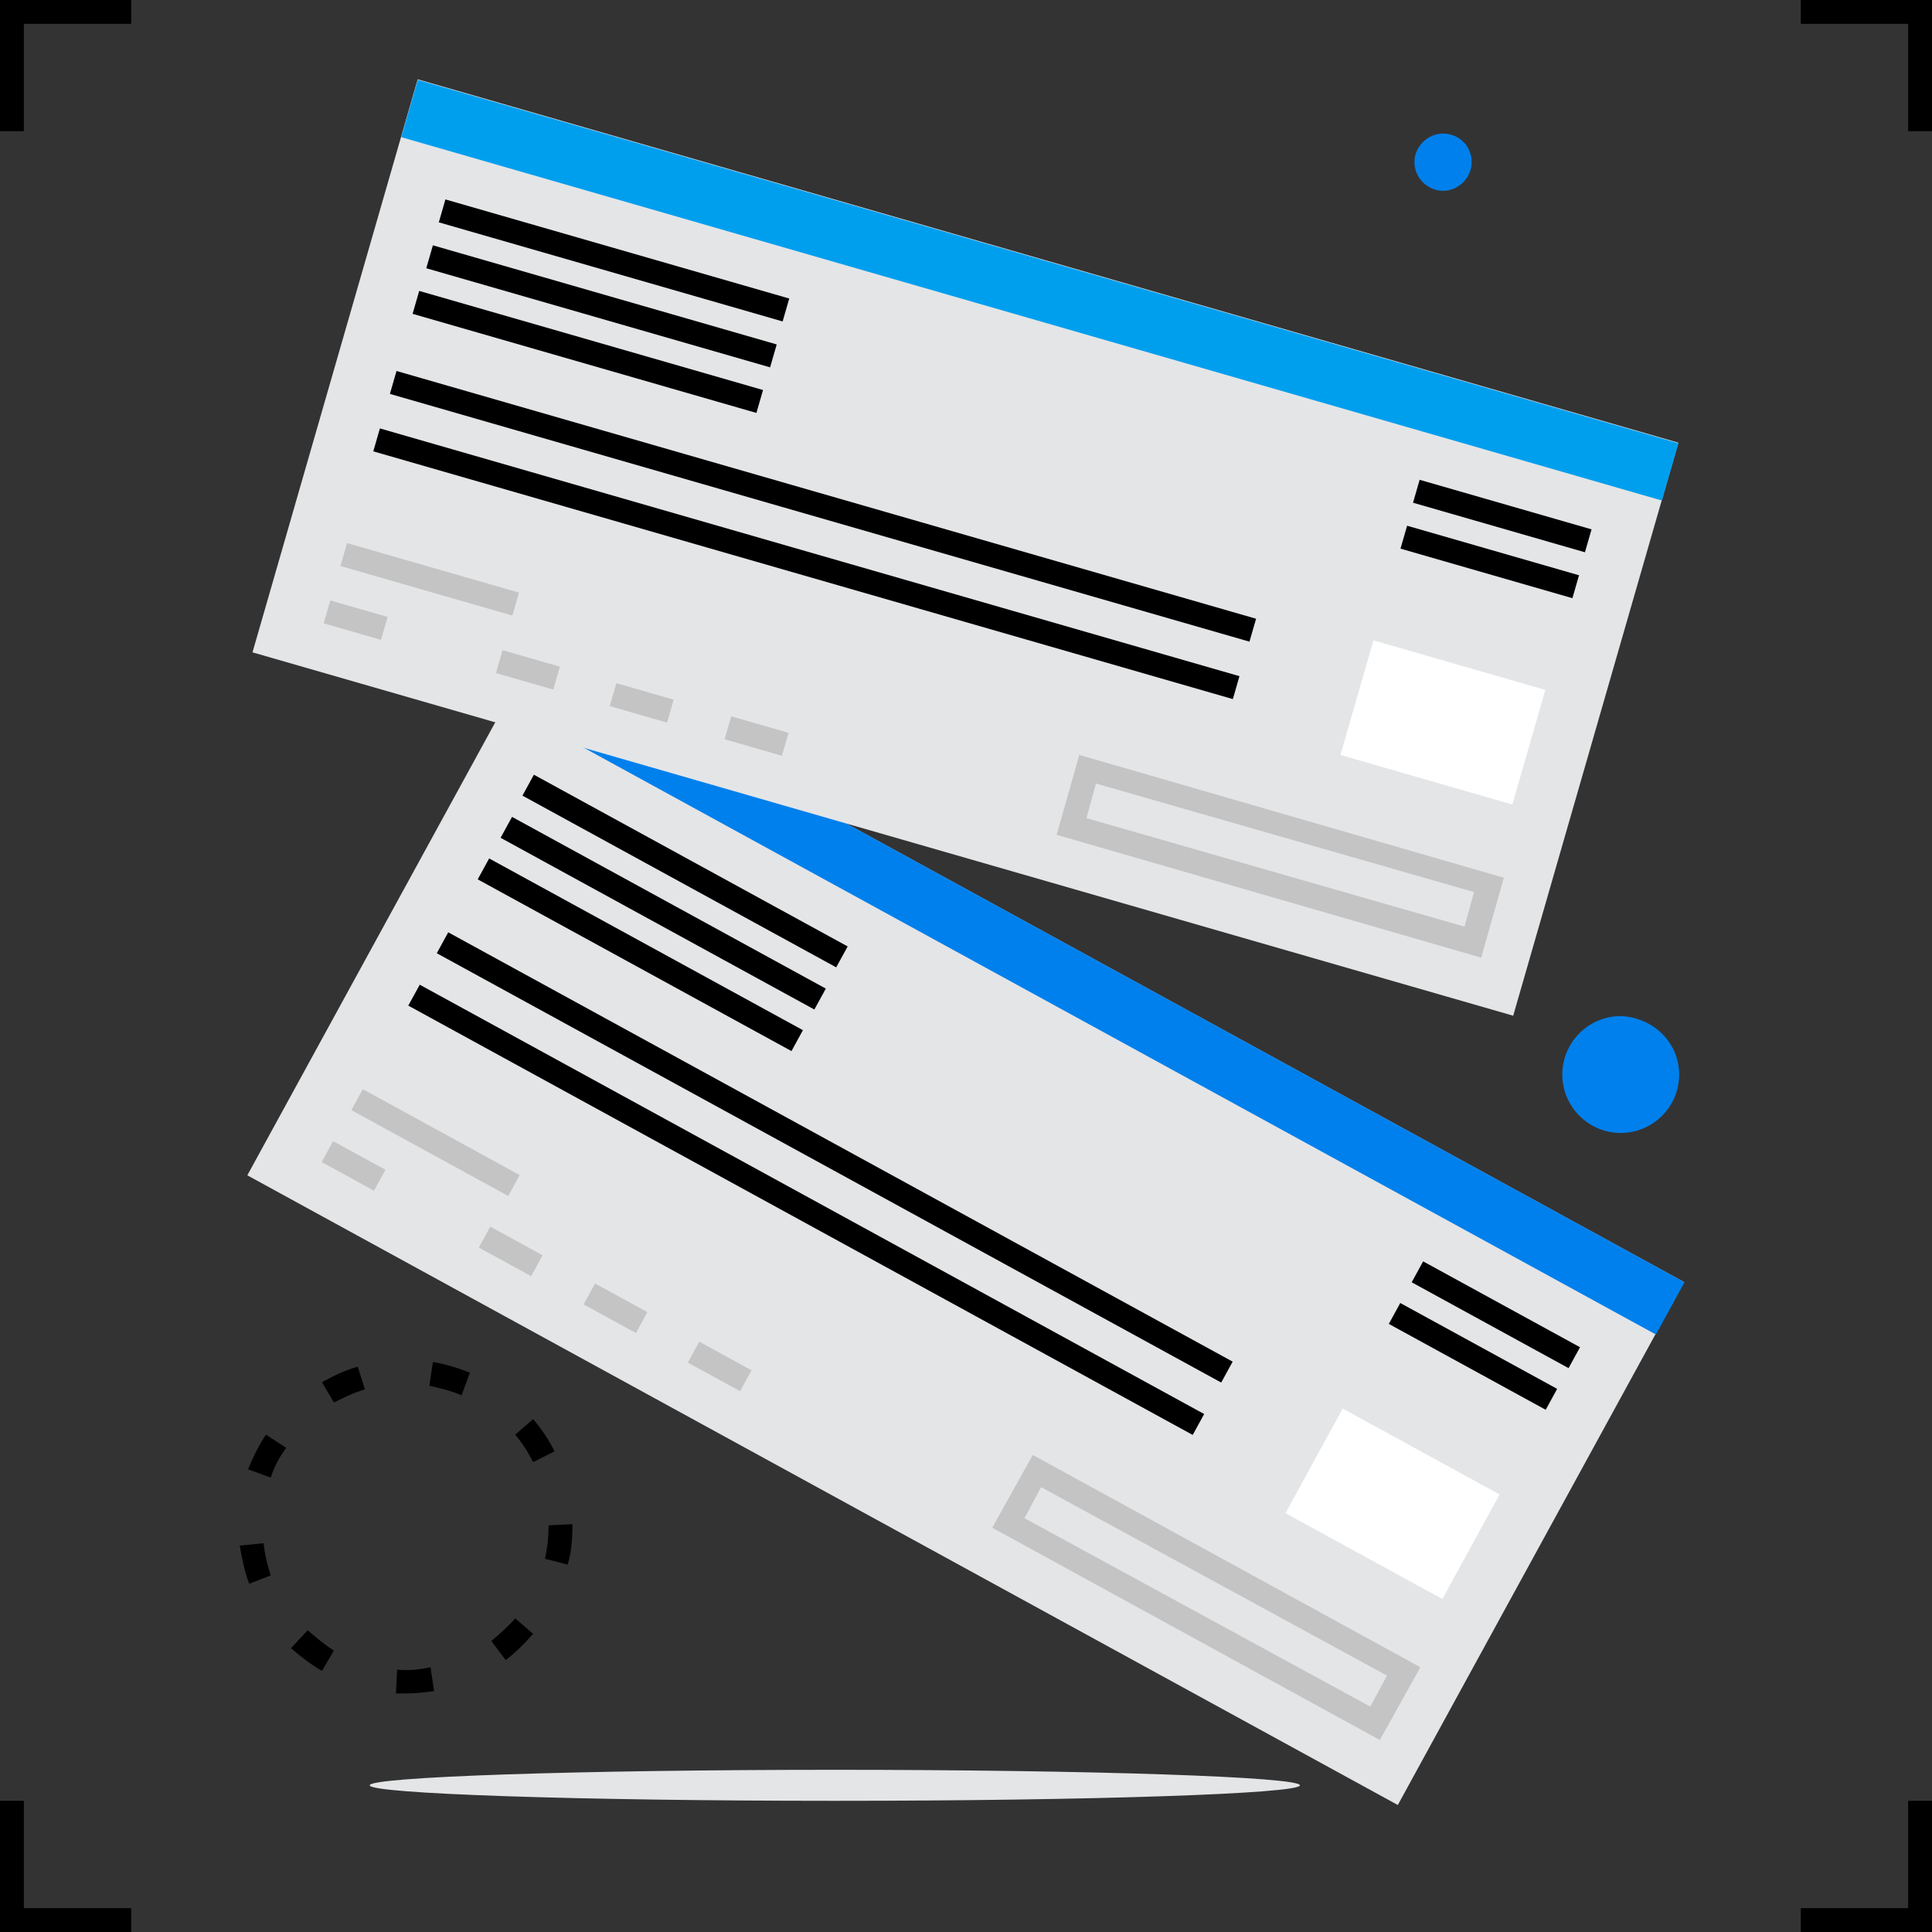 <?xml version="1.0" encoding="utf-8"?>
<!-- Generator: Adobe Illustrator 23.0.0, SVG Export Plug-In . SVG Version: 6.00 Build 0)  -->
<svg version="1.1" xmlns="http://www.w3.org/2000/svg" xmlns:xlink="http://www.w3.org/1999/xlink" x="0px" y="0px"
	 viewBox="0 0 162 162" style="enable-background:new 0 0 162 162;" xml:space="preserve">
<rect x="0" y="0" width="162" height="162" fill="#333333" stroke="none"/>
<style type="text/css">
	.st0{fill:#E4E5E7;}
	.st1{fill:#0080EC;}
	.st2{fill:#C4C4C4;}
	.st3{fill:#FFFFFF;}
	.st4{fill:#009FEE;}
</style>
<g id="titles">
</g>
<g id="art">
	<g>
		<g>
			<g>
				<polygon points="2,11 0,11 0,0 11,0 11,2 2,2 				"/>
			</g>
			<g>
				<polygon points="11,162 0,162 0,151 2,151 2,160 11,160 				"/>
			</g>
			<g>
				<polygon points="162,162 151,162 151,160 160,160 160,151 162,151 				"/>
			</g>
			<g>
				<polygon points="162,11 160,11 160,2 151,2 151,0 162,0 				"/>
			</g>
		</g>
		<g>
			<g>
				<path class="st0" d="M109,149.7c0-0.7-17.4-1.3-39-1.3s-39,0.6-39,1.3c0,0.7,17.4,1.3,39,1.3S109,150.4,109,149.7z"/>
			</g>
			<g>
				<g>
					<rect x="56" y="48" transform="matrix(0.48 -0.877 0.877 0.48 -48.238 124.623)" class="st0" width="50" height="110"/>
				</g>
				<g>
					<rect x="89.3" y="28.3" transform="matrix(0.48 -0.877 0.877 0.48 -25.305 123.832)" class="st1" width="5" height="110"/>
				</g>
				<g>
					<rect x="56.5" y="58" transform="matrix(0.48 -0.877 0.877 0.48 -34.179 88.424)" width="2" height="30"/>
				</g>
				<g>
					<rect x="54.6" y="61.6" transform="matrix(0.48 -0.877 0.877 0.48 -38.256 88.566)" width="2" height="30"/>
				</g>
				<g>
					<rect x="52.7" y="65.1" transform="matrix(0.48 -0.877 0.877 0.48 -42.333 88.705)" width="2" height="30"/>
				</g>
				<g>
					<rect x="122.6" y="106.2" transform="matrix(0.48 -0.877 0.877 0.48 -35.532 167.556)" width="2" height="15"/>
				</g>
				<g>
					<rect x="124.5" y="102.7" transform="matrix(0.48 -0.877 0.877 0.48 -31.457 167.411)" width="2" height="15"/>
				</g>
				<g>
					<rect x="69" y="59.5" transform="matrix(0.48 -0.877 0.877 0.48 -48.677 111.882)" width="2" height="75"/>
				</g>
				<g>
					<rect x="66.6" y="63.9" transform="matrix(0.48 -0.877 0.877 0.48 -53.773 112.058)" width="2" height="75"/>
				</g>
				<g>
					<rect x="35.5" y="88.3" transform="matrix(0.48 -0.877 0.877 0.48 -65.019 81.833)" class="st2" width="2" height="15"/>
				</g>
				<g>
					
						<rect x="28.7" y="95.2" transform="matrix(0.48 -0.877 0.877 0.48 -70.293 76.915)" class="st2" width="2" height="5"/>
				</g>
				<g>
					<rect x="41.9" y="102.4" transform="matrix(0.48 -0.877 0.877 0.48 -69.765 92.203)" class="st2" width="2" height="5"/>
				</g>
				<g>
					<rect x="50.7" y="107.2" transform="matrix(0.48 -0.877 0.877 0.48 -69.413 102.384)" class="st2" width="2" height="5"/>
				</g>
				<g>
					<rect x="59.4" y="112" transform="matrix(0.48 -0.877 0.877 0.48 -69.062 112.588)" class="st2" width="2" height="5"/>
				</g>
				<g>
					
						<rect x="111.8" y="118.5" transform="matrix(0.48 -0.877 0.877 0.48 -49.801 168.049)" class="st3" width="10" height="15"/>
				</g>
				<g>
					<path class="st2" d="M115.7,145.9l-32.5-17.8l3.4-6.1l32.5,17.8L115.7,145.9z M85.9,127.3l29,15.8l1.4-2.6l-29-15.8L85.9,127.3
						z"/>
				</g>
			</g>
			<g>
				<g>
					
						<rect x="56" y="-9.1" transform="matrix(0.277 -0.961 0.961 0.277 14.405 111.036)" class="st0" width="50" height="110"/>
				</g>
				<g>
					
						<rect x="84.7" y="-30.7" transform="matrix(0.277 -0.961 0.961 0.277 39.684 101.401)" class="st4" width="5" height="110"/>
				</g>
				<g>
					<rect x="50.5" y="6.8" transform="matrix(0.277 -0.961 0.961 0.277 16.271 65.29)" width="2" height="30"/>
				</g>
				<g>
					<rect x="49.4" y="10.7" transform="matrix(0.277 -0.961 0.961 0.277 11.777 67.002)" width="2" height="30"/>
				</g>
				<g>
					<rect x="48.3" y="14.5" transform="matrix(0.277 -0.961 0.961 0.277 7.283 68.715)" width="2" height="30"/>
				</g>
				<g>
					<rect x="123.9" y="39.7" transform="matrix(0.277 -0.961 0.961 0.277 44.961 154.075)" width="2" height="15"/>
				</g>
				<g>
					<rect x="125" y="35.8" transform="matrix(0.277 -0.961 0.961 0.277 49.455 152.362)" width="2" height="15"/>
				</g>
				<g>
					<rect x="68" y="5" transform="matrix(0.277 -0.961 0.961 0.277 9.053 96.992)" width="2" height="75"/>
				</g>
				<g>
					<rect x="66.6" y="9.8" transform="matrix(0.277 -0.961 0.961 0.277 3.435 99.133)" width="2" height="75"/>
				</g>
				<g>
					<rect x="35" y="41.1" transform="matrix(0.277 -0.961 0.961 0.277 -20.646 69.709)" class="st2" width="2" height="15"/>
				</g>
				<g>
					
						<rect x="28.8" y="49.5" transform="matrix(0.277 -0.961 0.961 0.277 -28.404 66.233)" class="st2" width="2" height="5"/>
				</g>
				<g>
					
						<rect x="43.2" y="53.7" transform="matrix(0.277 -0.961 0.961 0.277 -21.984 83.078)" class="st2" width="2" height="5"/>
				</g>
				<g>
					
						<rect x="52.8" y="56.4" transform="matrix(0.277 -0.961 0.961 0.277 -17.697 94.325)" class="st2" width="2" height="5"/>
				</g>
				<g>
					
						<rect x="62.4" y="59.2" transform="matrix(0.277 -0.961 0.961 0.277 -13.419 105.553)" class="st2" width="2" height="5"/>
				</g>
				<g>
					
						<rect x="116" y="53.1" transform="matrix(0.277 -0.961 0.961 0.277 29.234 160.071)" class="st3" width="10" height="15"/>
				</g>
				<g>
					<path class="st2" d="M124.2,80.3L88.6,70l1.9-6.7l35.6,10.3L124.2,80.3z M91.1,68.6l31.7,9.1l0.8-2.9l-31.7-9.1L91.1,68.6z"/>
				</g>
			</g>
		</g>
		<g>
			<path d="M34,142c-0.3,0-0.5,0-0.8,0l0.1-2c0.9,0.1,1.9,0,2.8-0.2l0.3,2C35.6,141.9,34.8,142,34,142z M27,140.1
				c-0.9-0.5-1.8-1.2-2.6-1.9l1.4-1.5c0.7,0.6,1.4,1.2,2.2,1.7L27,140.1z M42.4,139.2l-1.2-1.6c0.7-0.6,1.4-1.2,2-1.9l1.5,1.3
				C44,137.8,43.2,138.6,42.4,139.2z M20.9,132.8c-0.4-1-0.6-2.1-0.8-3.2l2-0.2c0.1,0.9,0.3,1.8,0.6,2.7L20.9,132.8z M47.6,131.2
				l-1.9-0.5c0.2-0.9,0.3-1.8,0.3-2.8l2-0.1v0.1C48,129.1,47.9,130.2,47.6,131.2z M22.7,123.9l-1.9-0.7c0.4-1,0.9-2,1.5-2.9l1.7,1.1
				C23.4,122.2,23,123,22.7,123.9z M44.7,122.6c-0.4-0.8-0.9-1.6-1.5-2.3l1.5-1.3c0.7,0.8,1.3,1.7,1.8,2.7L44.7,122.6z M28,117.6
				l-1-1.7c0.9-0.5,1.9-1,3-1.3l0.6,1.9C29.6,116.8,28.8,117.2,28,117.6z M38.7,117c-0.9-0.4-1.8-0.6-2.7-0.8l0.3-2
				c1.1,0.2,2.1,0.5,3.1,0.9L38.7,117z"/>
		</g>
		<g>
			<path class="st1" d="M140.8,90.1c0,2.7-2.2,4.9-4.9,4.9c-2.7,0-4.9-2.2-4.9-4.9c0-2.7,2.2-4.9,4.9-4.9
				C138.6,85.3,140.8,87.4,140.8,90.1z"/>
		</g>
		<g>
			<path class="st1" d="M123.4,13.6c0,1.3-1.1,2.4-2.4,2.4s-2.4-1.1-2.4-2.4c0-1.3,1.1-2.4,2.4-2.4S123.4,12.2,123.4,13.6z"/>
		</g>
	</g>
</g>
</svg>
